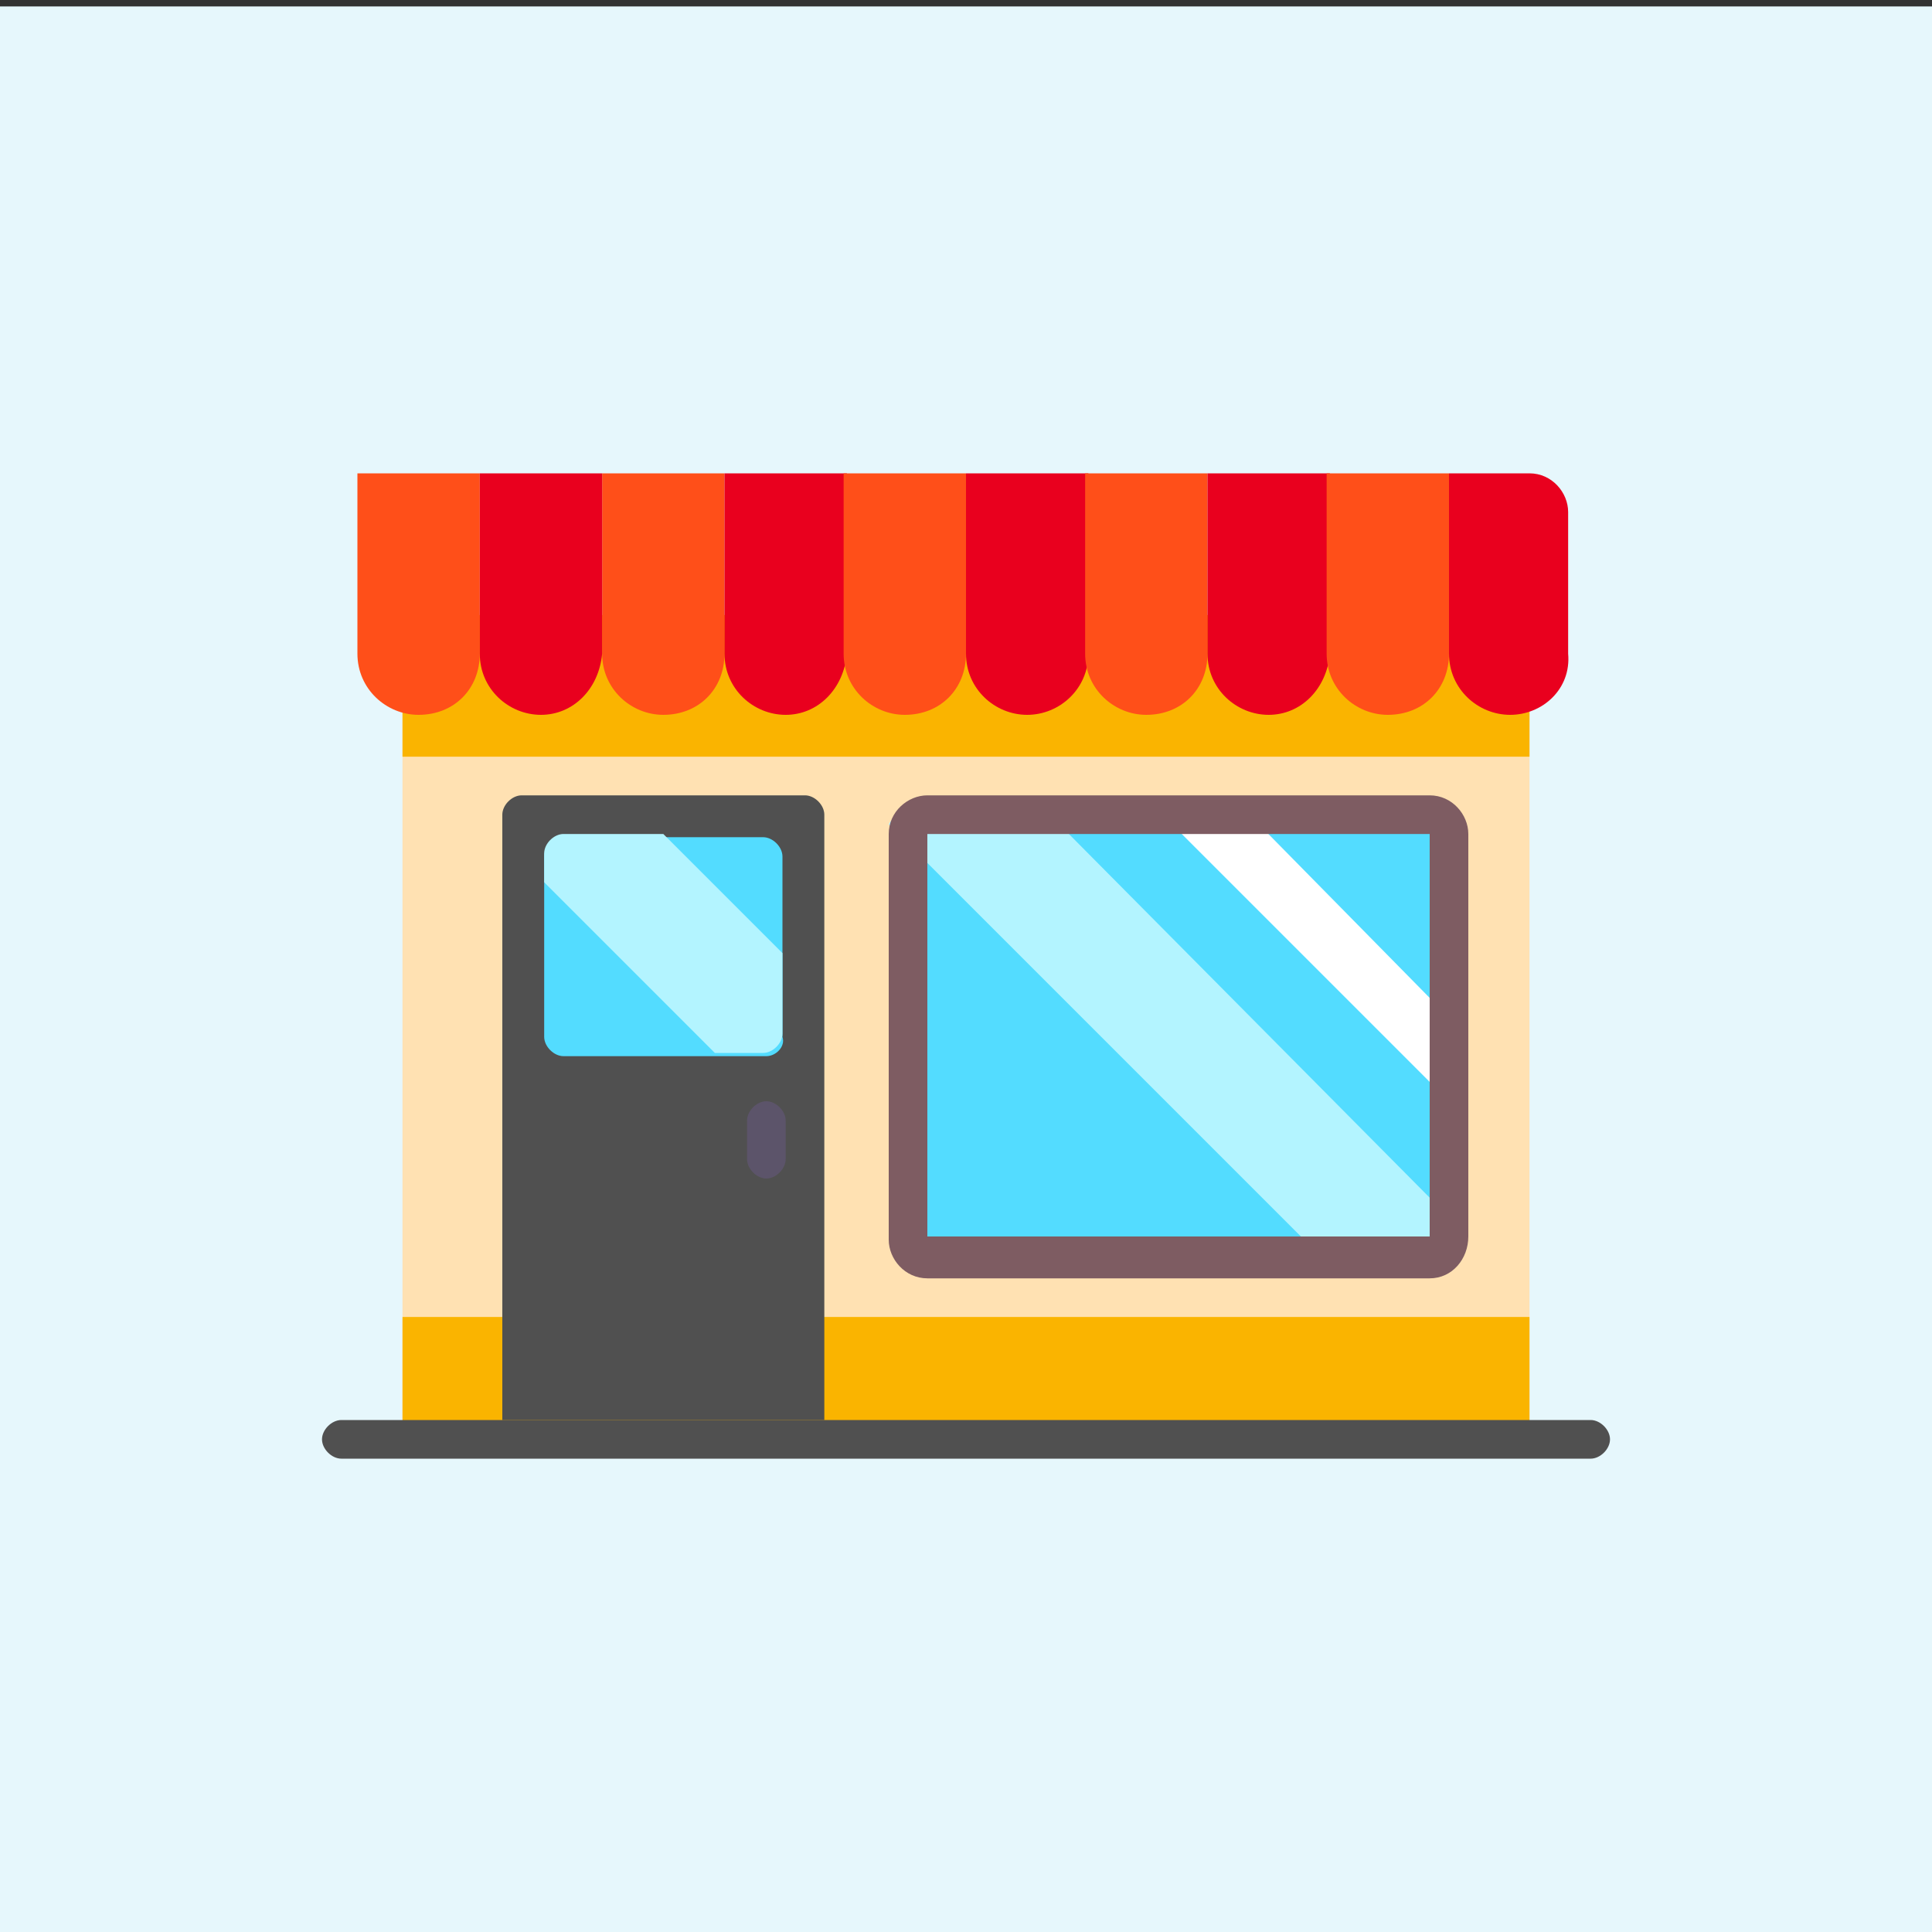 <?xml version="1.0" encoding="utf-8"?>
<!-- Generator: Adobe Illustrator 25.4.1, SVG Export Plug-In . SVG Version: 6.00 Build 0)  -->
<svg version="1.1" id="Capa_1" xmlns="http://www.w3.org/2000/svg" xmlns:xlink="http://www.w3.org/1999/xlink" x="0px" y="0px"
	 width="60px" height="60px" viewBox="0 0 60 60" style="enable-background:new 0 0 60 60;" xml:space="preserve">
<rect x="0" y="0" width="60" height="60" fill="#333333" stroke="none"/>
<style type="text/css">
	.st0{fill:#E6F7FC;}
	.st1{fill:#FFE1B2;}
	.st2{fill:#FAB400;}
	.st3{fill:#505050;}
	.st4{fill:#5C546A;}
	.st5{fill:#FF4F19;}
	.st6{fill:#E9001E;}
	.st7{fill:#53DCFF;}
	.st8{fill:#B3F4FF;}
	.st9{fill:#FFFFFF;}
	.st10{fill:#7E5C62;}
</style>
<rect x="0" y="0.2" class="st0" width="60" height="60"/>
<g>
	<rect x="12.5" y="20.3" class="st1" width="35" height="24.4"/>
</g>
<g>
	<rect x="12.5" y="40.9" class="st2" width="35" height="3.8"/>
</g>
<g>
	<rect x="12.5" y="19.1" class="st2" width="35" height="4.4"/>
</g>
<g>
	<path class="st3" d="M25,24.7h-8.8c-0.3,0-0.6,0.3-0.6,0.6v18.8h10V25.3C25.6,25,25.3,24.7,25,24.7z"/>
</g>
<g>
	<g>
		<path class="st3" d="M49.4,45.3H10.6c-0.3,0-0.6-0.3-0.6-0.6s0.3-0.6,0.6-0.6h38.8c0.3,0,0.6,0.3,0.6,0.6S49.7,45.3,49.4,45.3z"/>
	</g>
</g>
<g>
	<g>
		<path class="st4" d="M23.8,36.6c-0.3,0-0.6-0.3-0.6-0.6v-1.2c0-0.3,0.3-0.6,0.6-0.6c0.3,0,0.6,0.3,0.6,0.6V36
			C24.4,36.3,24.1,36.6,23.8,36.6z"/>
	</g>
</g>
<g>
	<path class="st5" d="M20.6,22.2L20.6,22.2c-1,0-1.9-0.8-1.9-1.9v-5.6h3.8v5.6C22.5,21.4,21.7,22.2,20.6,22.2z"/>
</g>
<g>
	<path class="st6" d="M24.4,22.2L24.4,22.2c-1,0-1.9-0.8-1.9-1.9v-5.6h3.8v5.6C26.2,21.4,25.4,22.2,24.4,22.2z"/>
</g>
<g>
	<path class="st5" d="M13,22.2L13,22.2c-1,0-1.9-0.8-1.9-1.9v-5.6h3.8v5.6C14.9,21.4,14.1,22.2,13,22.2z"/>
</g>
<g>
	<path class="st6" d="M16.8,22.2L16.8,22.2c-1,0-1.9-0.8-1.9-1.9v-5.6h3.8v5.6C18.6,21.4,17.8,22.2,16.8,22.2z"/>
</g>
<g>
	<path class="st5" d="M28.1,22.2L28.1,22.2c-1,0-1.9-0.8-1.9-1.9v-5.6H30v5.6C30,21.4,29.2,22.2,28.1,22.2z"/>
</g>
<g>
	<path class="st6" d="M31.9,22.2L31.9,22.2c-1,0-1.9-0.8-1.9-1.9v-5.6h3.8v5.6C33.8,21.4,32.9,22.2,31.9,22.2z"/>
</g>
<g>
	<path class="st5" d="M35.6,22.2L35.6,22.2c-1,0-1.9-0.8-1.9-1.9v-5.6h3.8v5.6C37.5,21.4,36.7,22.2,35.6,22.2z"/>
</g>
<g>
	<path class="st6" d="M39.4,22.2L39.4,22.2c-1,0-1.9-0.8-1.9-1.9v-5.6h3.8v5.6C41.2,21.4,40.4,22.2,39.4,22.2z"/>
</g>
<g>
	<path class="st5" d="M43.1,22.2L43.1,22.2c-1,0-1.9-0.8-1.9-1.9v-5.6H45v5.6C45,21.4,44.2,22.2,43.1,22.2z"/>
</g>
<g>
	<path class="st6" d="M46.9,22.2L46.9,22.2c-1,0-1.9-0.8-1.9-1.9v-5.6h2.5c0.7,0,1.2,0.6,1.2,1.2v4.4C48.8,21.4,47.9,22.2,46.9,22.2
		z"/>
</g>
<g>
	<path class="st7" d="M44.4,25.3H28.8c-0.3,0-0.6,0.3-0.6,0.6v12.5c0,0.3,0.3,0.6,0.6,0.6h15.6c0.3,0,0.6-0.3,0.6-0.6V25.9
		C45,25.6,44.7,25.3,44.4,25.3z"/>
</g>
<g>
	<path class="st8" d="M41.1,39.1h3.3c0.3,0,0.6-0.3,0.6-0.6v-0.7L32.6,25.3h-4.5c-0.2,0-0.4,0.1-0.5,0.3L41.1,39.1z"/>
</g>
<g>
	<polygon class="st9" points="36.1,25.3 45,34.2 45,31.6 38.8,25.3 	"/>
</g>
<g>
	<g>
		<path class="st10" d="M44.4,39.7H28.8c-0.7,0-1.2-0.6-1.2-1.2V25.9c0-0.7,0.6-1.2,1.2-1.2h15.6c0.7,0,1.2,0.6,1.2,1.2v12.5
			C45.6,39.1,45.1,39.7,44.4,39.7z M28.8,25.9v12.5h15.6V25.9H28.8z"/>
	</g>
</g>
<g>
	<path class="st7" d="M23.8,32.8h-6.3c-0.3,0-0.6-0.3-0.6-0.6v-5.6c0-0.3,0.3-0.6,0.6-0.6h6.2c0.3,0,0.6,0.3,0.6,0.6v5.6
		C24.4,32.5,24.1,32.8,23.8,32.8z"/>
</g>
<g>
	<path class="st8" d="M20.6,25.9h-3.1c-0.3,0-0.6,0.3-0.6,0.6v0.9l5.3,5.3h1.5c0.3,0,0.6-0.3,0.6-0.6v-2.5L20.6,25.9z"/>
</g>
</svg>
